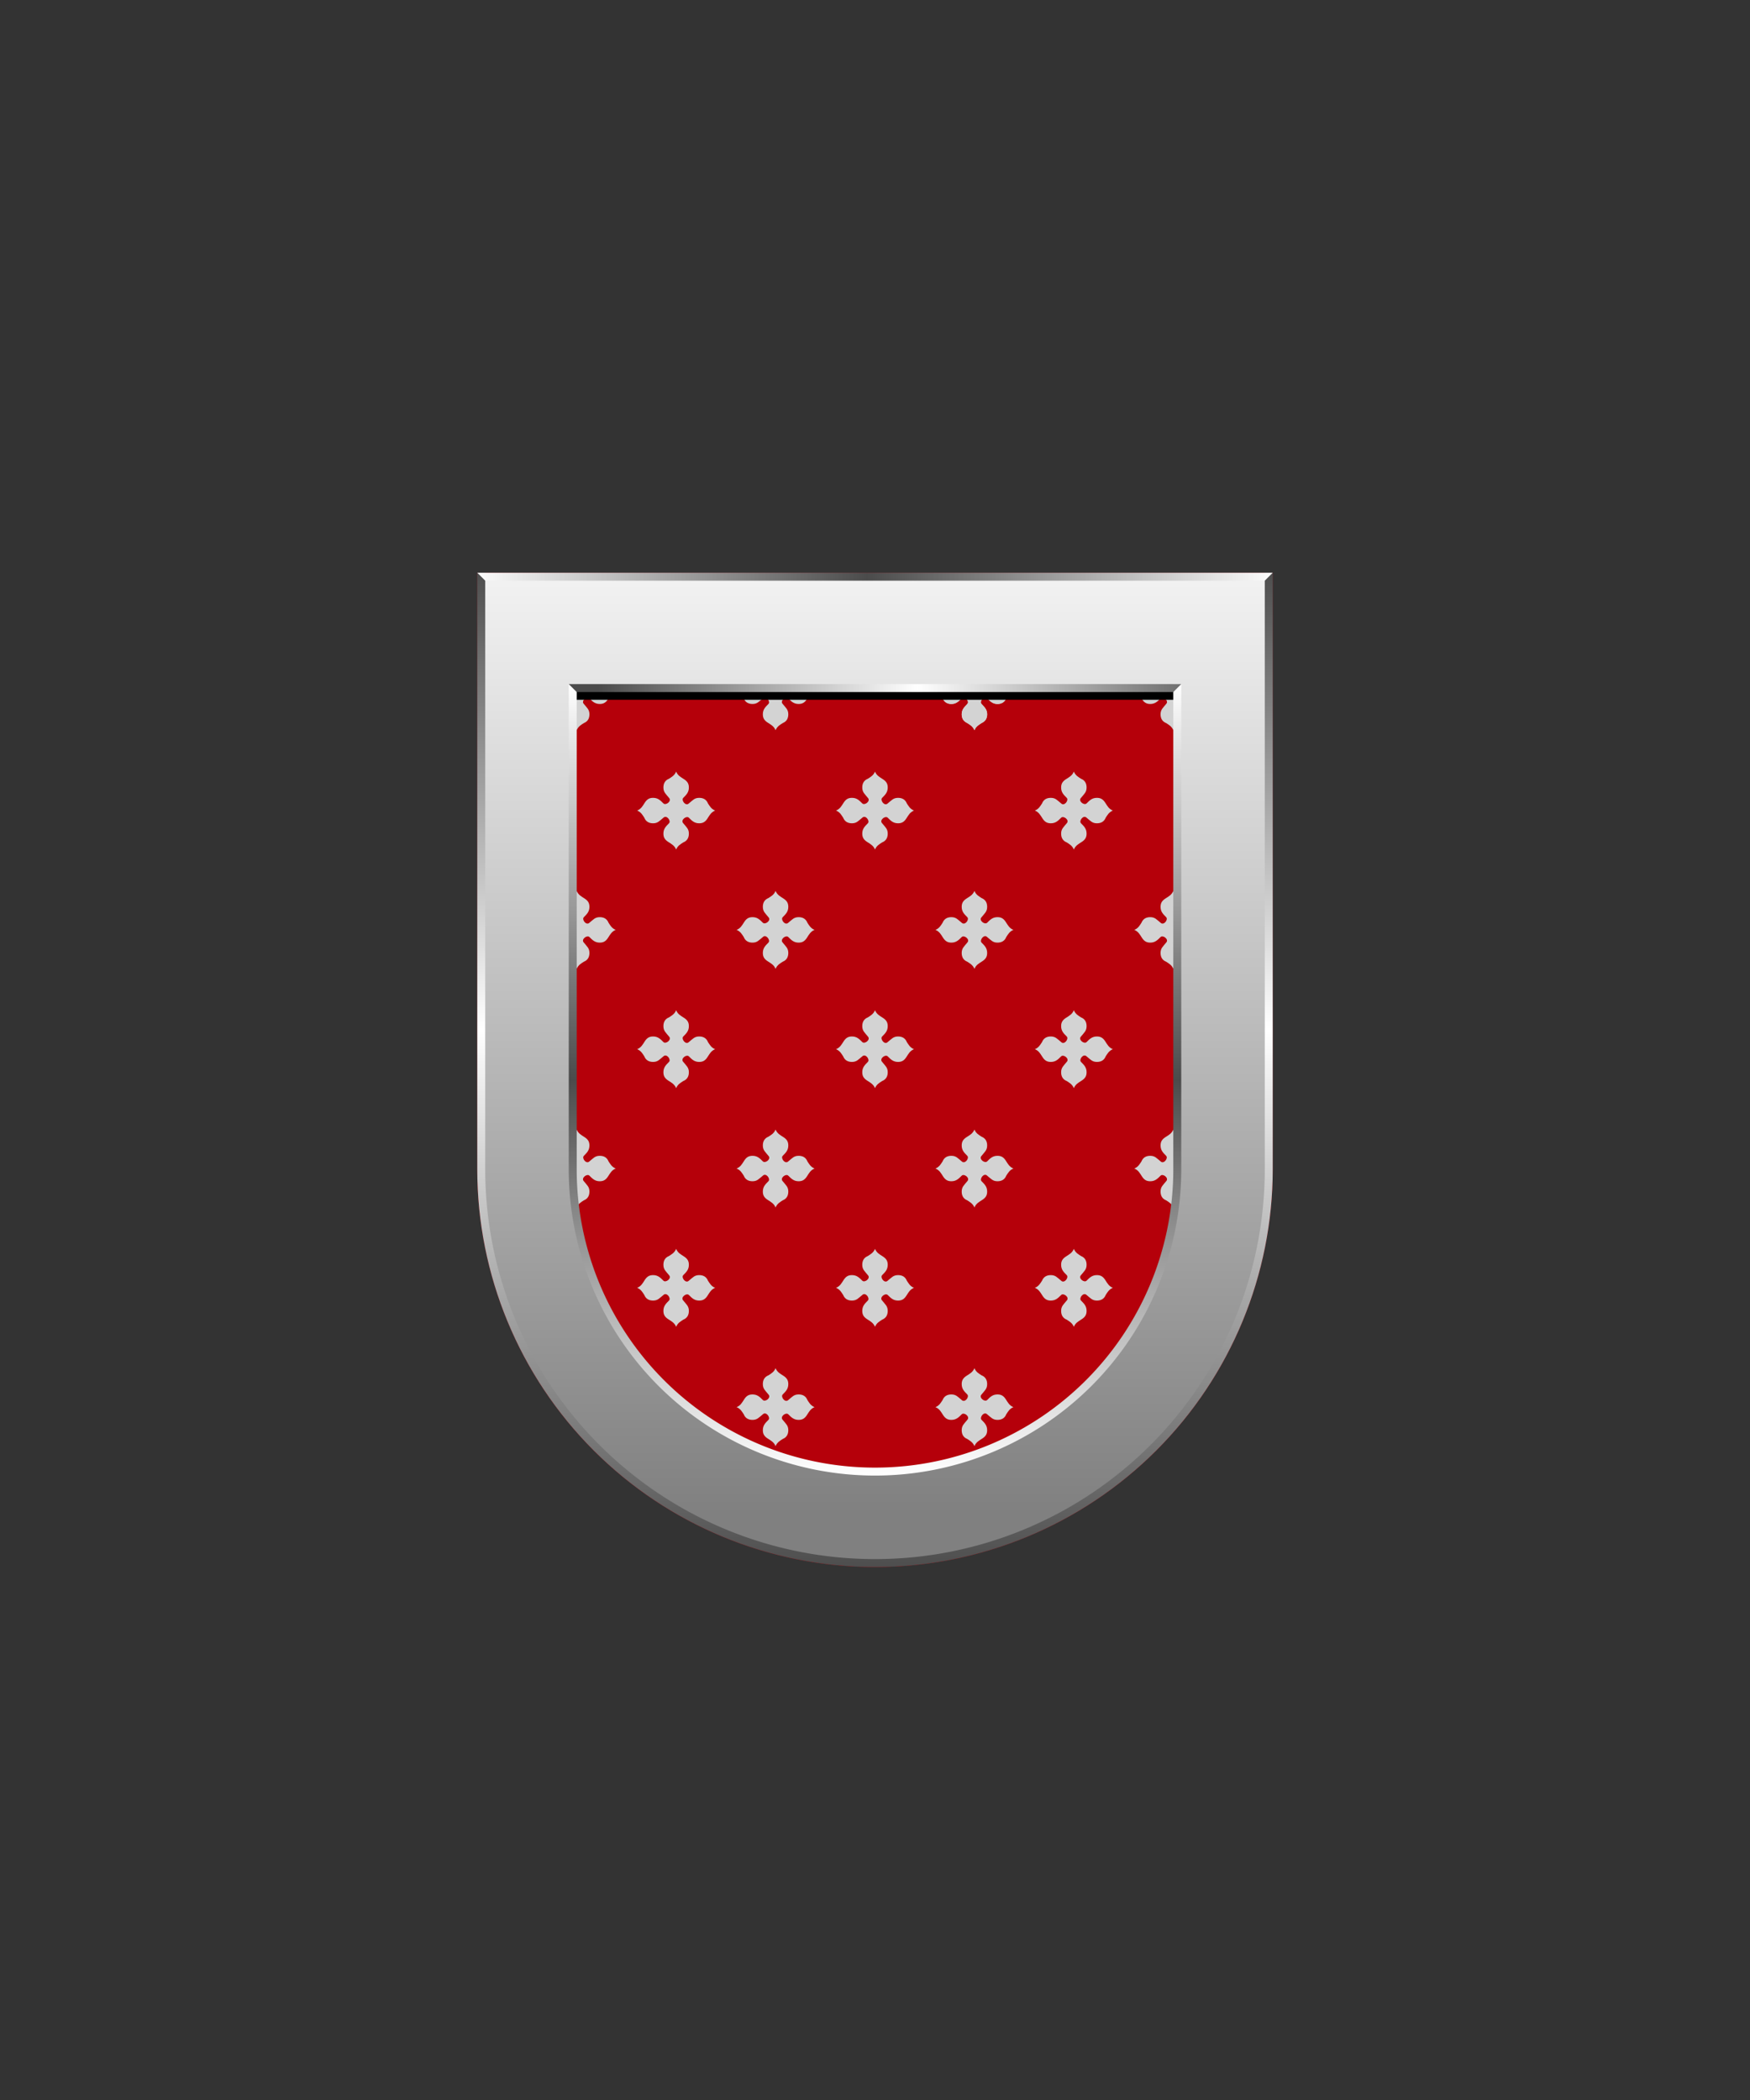 <svg xmlns="http://www.w3.org/2000/svg" xmlns:xlink="http://www.w3.org/1999/xlink" viewBox="0 0 220 264"><rect x="0" y="0" width="220" height="264" fill="#333333" stroke="none"/><symbol id="fi174-a" viewBox="-4.9 -4.9 9.8 9.8"><path d="M.9 4c.5-.3.7-.6.7-1.1 0-.6-.3-.9-.7-1.3-.3-.3.3-1.1.7-.7.5.4.7.7 1.3.7.5 0 .9-.2 1.1-.7.2-.3.4-.7.9-.9-.5-.2-.7-.6-.9-.9-.3-.5-.6-.7-1.1-.7-.6 0-.9.3-1.3.7-.3.3-1.1-.3-.7-.7.4-.5.7-.7.7-1.3 0-.5-.2-.9-.7-1.1-.3-.2-.7-.4-.9-.9-.2.5-.6.7-.9.9-.5.3-.7.6-.7 1.1 0 .6.3.9.7 1.3.3.3-.3 1.1-.7.7-.5-.4-.7-.7-1.3-.7-.5 0-.9.2-1.1.7-.2.3-.4.7-.9.9.5.2.7.6.9.9.3.5.6.7 1.1.7.6 0 .9-.3 1.3-.7.3-.3 1.1.3.7.7-.4.5-.7.7-.7 1.3 0 .5.2.9.7 1.1.3.2.7.4.9.9.2-.5.6-.7.9-.9z" fill="#d3d3d3"/></symbol><symbol id="fi174-b" viewBox="-11.2 -12.4 22.3 24.8"><use height="9.8" overflow="visible" transform="translate(-6.25 7.5)" width="9.8" x="-4.9" xlink:href="#fi174-a" y="-4.9"/><use height="9.8" overflow="visible" transform="translate(6.25 -7.5)" width="9.8" x="-4.9" xlink:href="#fi174-a" y="-4.9"/></symbol><symbol id="fi174-c" viewBox="-17.4 -49.9 34.8 99.8"><use height="24.8" overflow="visible" transform="translate(-6.25 37.5)" width="22.3" x="-11.2" xlink:href="#fi174-b" y="-12.4"/><use height="24.8" overflow="visible" transform="translate(-6.25 7.5)" width="22.3" x="-11.2" xlink:href="#fi174-b" y="-12.4"/><use height="24.8" overflow="visible" transform="translate(-6.25 -22.5)" width="22.3" x="-11.2" xlink:href="#fi174-b" y="-12.4"/><use height="9.8" overflow="visible" transform="translate(12.5 45)" width="9.8" x="-4.9" xlink:href="#fi174-a" y="-4.9"/><use height="9.8" overflow="visible" transform="translate(12.5 15)" width="9.8" x="-4.9" xlink:href="#fi174-a" y="-4.9"/><use height="9.8" overflow="visible" transform="translate(12.5 -15)" width="9.8" x="-4.9" xlink:href="#fi174-a" y="-4.9"/><use height="9.8" overflow="visible" transform="translate(12.5 -45)" width="9.8" x="-4.9" xlink:href="#fi174-a" y="-4.9"/></symbol><path d="M60 72v75a50 50 0 0 0 50 50 50 50 0 0 0 50-50V72Z" fill="#b5000a"/><use height="99.8" overflow="visible" transform="matrix(1 0 0 -1 85 131.9)" width="34.8" x="-17.4" xlink:href="#fi174-c" y="-49.9"/><use height="99.8" overflow="visible" transform="rotate(180 67.5 65.95)" width="34.8" x="-17.4" xlink:href="#fi174-c" y="-49.9"/><use height="9.8" overflow="visible" transform="matrix(1 0 0 -1 122.5 86.9)" width="9.8" x="-4.9" xlink:href="#fi174-a" y="-4.9"/><use height="9.8" overflow="visible" transform="matrix(1 0 0 -1 110 101.9)" width="9.8" x="-4.9" xlink:href="#fi174-a" y="-4.9"/><use height="9.8" overflow="visible" transform="matrix(1 0 0 -1 110 131.9)" width="9.8" x="-4.9" xlink:href="#fi174-a" y="-4.9"/><use height="9.8" overflow="visible" transform="matrix(1 0 0 -1 110 161.9)" width="9.8" x="-4.9" xlink:href="#fi174-a" y="-4.9"/><defs><linearGradient gradientTransform="matrix(1 0 0 -1 0 266)" gradientUnits="userSpaceOnUse" id="h109-b" x1="110" x2="110" y1="75.58" y2="207.19"><stop offset="0" stop-color="gray"/><stop offset="1" stop-color="#fff"/></linearGradient><linearGradient gradientUnits="userSpaceOnUse" id="h109-c" x1="110" x2="110" y1="185.47" y2="85.97"><stop offset="0" stop-color="#fff"/><stop offset=".5" stop-color="#4b4b4b"/><stop offset="1" stop-color="#fff"/></linearGradient><linearGradient gradientTransform="matrix(1 0 0 -1 0 266)" gradientUnits="userSpaceOnUse" id="h109-d" x1="75.26" x2="156.98" y1="179.53" y2="179.53"><stop offset="0" stop-color="#4b4b4b"/><stop offset=".49" stop-color="#fff"/><stop offset="1" stop-color="#4b4b4b"/></linearGradient><linearGradient gradientUnits="userSpaceOnUse" id="h109-e" x1="110" x2="110" y1="198" y2="71"><stop offset="0" stop-color="#4b4b4b"/><stop offset=".54" stop-color="#fff"/><stop offset="1" stop-color="#4b4b4b"/></linearGradient><linearGradient gradientTransform="matrix(1 0 0 -1 0 266)" gradientUnits="userSpaceOnUse" id="h109-f" x1="59" x2="161" y1="194.03" y2="194.03"><stop offset="0" stop-color="#fff"/><stop offset=".49" stop-color="#4b4b4b"/><stop offset="1" stop-color="#fff"/></linearGradient><clipPath id="h109-a"><path d="M60 72v75a50 50 0 0 0 100 0V72Z" fill="none"/></clipPath></defs><g clip-path="url(#h109-a)"><path d="M67.87 82.64 72 87.97h76l4.13-5.33H67.87z"/><path d="M110 196.47A49.57 49.57 0 0 1 60.5 147V72.47h99V147a49.57 49.57 0 0 1-49.5 49.5ZM72 147a38 38 0 1 0 76 0V86.47H72Z" fill="url(#h109-b)"/><path d="M72 86v61a38 38 0 1 0 76 0V86" fill="none" stroke="url(#h109-c)" stroke-miterlimit="10"/><path d="M72.5 87h75l1-1h-77Z" fill="url(#h109-d)"/><path d="M60 71v76a50 50 0 0 0 100 0V71" fill="none" stroke="url(#h109-e)" stroke-miterlimit="10" stroke-width="2"/><path d="m59 71 2 2h98l2-2Z" fill="url(#h109-f)"/></g></svg>